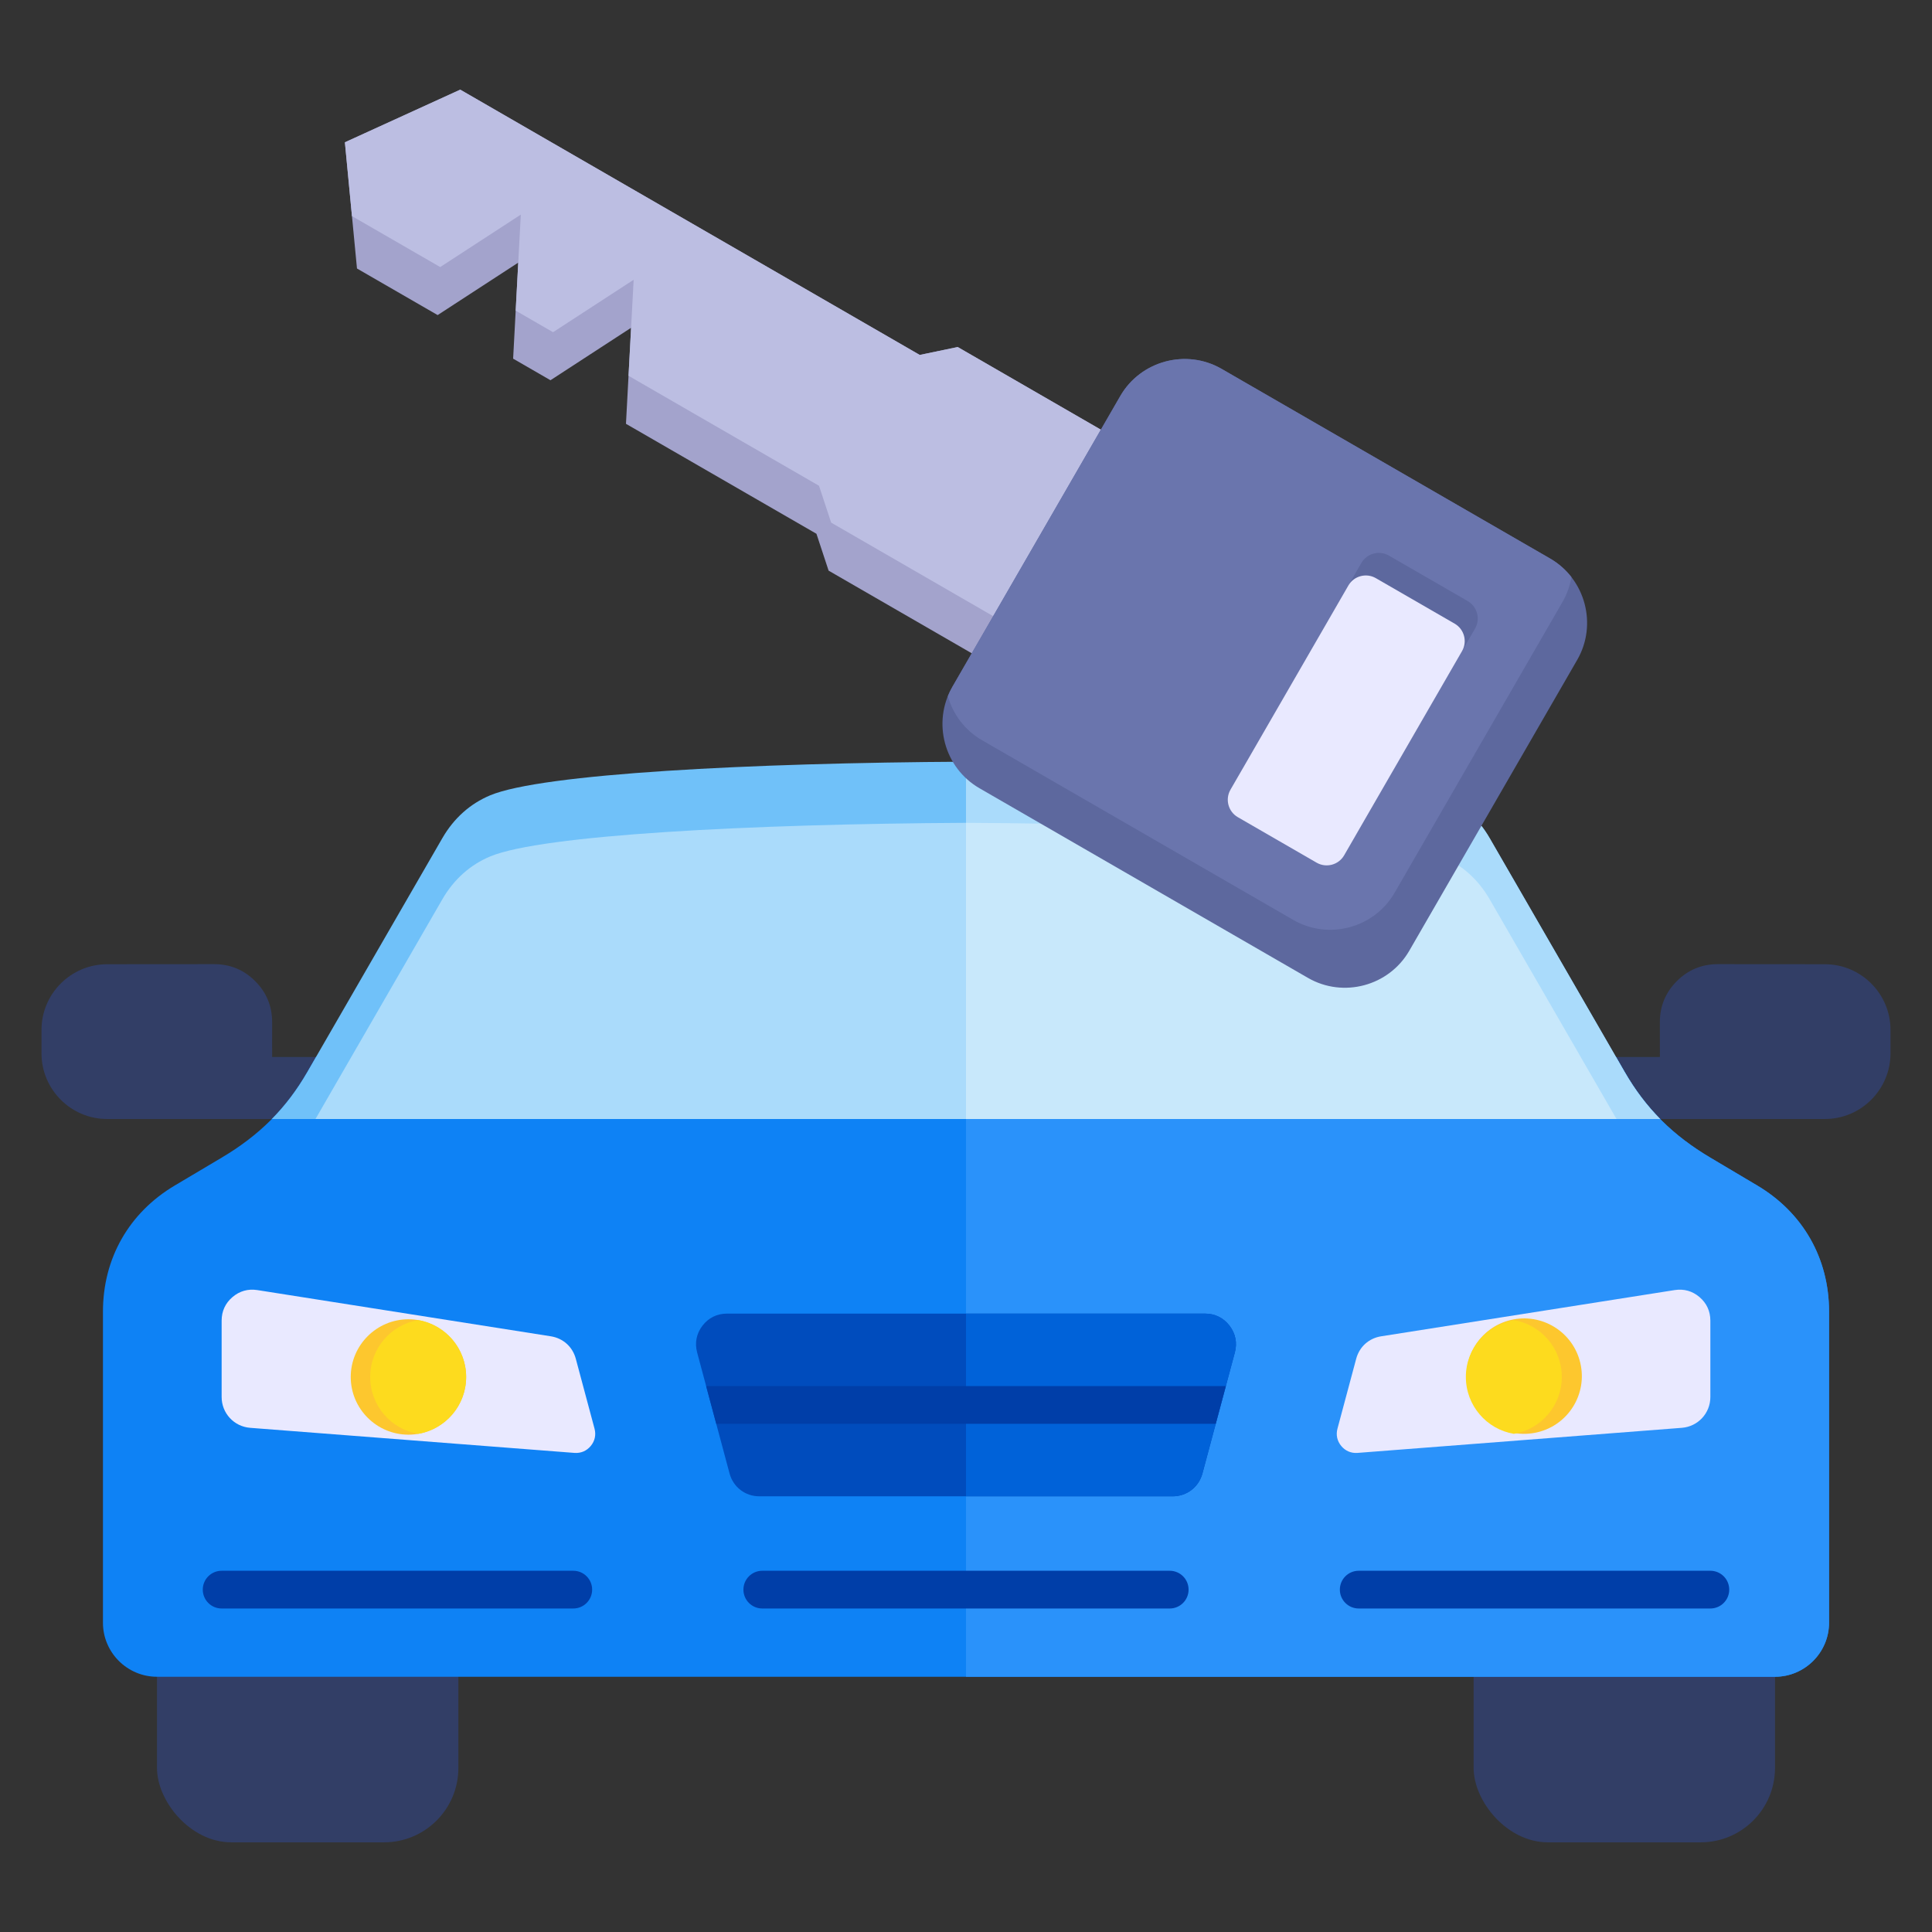 <svg id="Layer_1" height="512" viewBox="0 0 512 512" width="512" xmlns="http://www.w3.org/2000/svg" data-name="Layer 1"><rect x="0" y="0" width="512" height="512" fill="#333333" stroke="none"/><rect fill="#323e66" height="90.541" rx="19.714" width="79.87" x="41.605" y="397.7"/><path d="m28.392 296.549h63.713v-16.434h-19.99l.003-9.253c.002-4.229-1.506-7.868-4.496-10.858-2.991-2.989-6.631-4.496-10.86-4.493l-28.384.021c-9.574.007-17.379 7.817-17.379 17.392v6.234c0 9.579 7.813 17.392 17.392 17.392z" fill="#323e66" fill-rule="evenodd"/><path d="m483.608 296.549h-63.713v-16.434h19.99l-.003-9.253c-.002-4.229 1.506-7.868 4.496-10.858 2.991-2.989 6.631-4.496 10.86-4.493l28.384.021c9.574.007 17.379 7.817 17.379 17.392v6.234c0 9.579-7.813 17.392-17.392 17.392z" fill="#323e66" fill-rule="evenodd"/><rect fill="#323e66" height="90.541" rx="19.714" width="79.87" x="390.525" y="397.7"/><g fill-rule="evenodd"><path d="m484.718 430.039v-82.439c0-14.106-6.895-26.22-19.023-33.424l-12.47-7.407c-9.772-5.804-16.978-12.817-22.66-22.66l-2.306-3.994h-344.517l-2.306 3.994c-5.683 9.843-12.889 16.856-22.66 22.66l-12.47 7.407c-12.128 7.203-19.023 19.318-19.023 33.424v82.439c0 7.888 6.434 14.322 14.323 14.322h428.789c7.889 0 14.323-6.434 14.323-14.322z" fill="#0e82f5"/><path d="m484.718 430.039v-82.439c0-14.106-6.895-26.22-19.023-33.424l-12.47-7.407c-9.772-5.804-16.978-12.817-22.66-22.66l-2.306-3.994h-172.259v164.246h214.395c7.889 0 14.323-6.434 14.323-14.322z" fill="#2a92fa"/><path d="m439.959 296.549c-3.563-3.611-6.656-7.697-9.395-12.44-11.931-20.664-23.863-41.331-35.793-61.996-3.054-5.288-7.409-9.154-12.698-11.356-13.632-5.678-68.518-8.586-126.074-8.899-57.556.312-112.442 3.221-126.074 8.899-5.289 2.202-9.644 6.067-12.698 11.356-11.93 20.665-23.862 41.331-35.793 61.996-2.739 4.744-5.832 8.83-9.395 12.44z" fill="#70c1f9"/><path d="m83.606 296.549h344.788l-33.622-58.236c-3.054-5.288-7.409-9.154-12.698-11.356-13.632-5.678-68.518-8.586-126.074-8.899-57.556.312-112.442 3.221-126.074 8.899-5.289 2.202-9.644 6.067-12.698 11.356z" fill="#aadbfb"/><path d="m439.959 296.549c-3.563-3.611-6.656-7.697-9.395-12.44-11.931-20.664-23.863-41.331-35.793-61.996-3.054-5.288-7.409-9.154-12.698-11.356-13.632-5.678-68.518-8.586-126.074-8.899v94.691h183.959z" fill="#aadbfb"/><path d="m256 218.058v78.491h172.394l-33.622-58.236c-3.054-5.288-7.409-9.154-12.698-11.356-13.632-5.678-68.518-8.586-126.074-8.899z" fill="#c8e8fb"/><path d="m184.749 358.421 8.588 32.052c.972 3.628 4.149 6.066 7.906 6.066h109.514c3.757 0 6.934-2.438 7.906-6.066l8.588-32.052c.681-2.54.188-5.014-1.412-7.1s-3.864-3.202-6.493-3.202h-126.691c-2.629 0-4.893 1.116-6.493 3.202s-2.093 4.561-1.412 7.1z" fill="#004cbd"/><path d="m256 396.539h54.757c3.757 0 6.934-2.438 7.906-6.066l8.588-32.052c.681-2.54.188-5.014-1.412-7.1s-3.864-3.202-6.493-3.202h-63.345v48.42z" fill="#0062d9"/><path d="m187.136 367.329h137.728l-2.68 10h-132.368z" fill="#003ea8"/><path d="m58.737 426.268c-2.761 0-5-2.239-5-5s2.239-5 5-5h93.188c2.761 0 5 2.239 5 5s-2.239 5-5 5z" fill="#003ea8"/><path d="m360.075 426.268c-2.761 0-5-2.239-5-5s2.239-5 5-5h93.188c2.761 0 5 2.239 5 5s-2.239 5-5 5z" fill="#003ea8"/><path d="m202.014 426.268c-2.761 0-5-2.239-5-5s2.239-5 5-5h107.972c2.761 0 5 2.239 5 5s-2.239 5-5 5z" fill="#003ea8"/><path d="m68.195 341.883 77.77 12.248c3.268.515 5.776 2.771 6.632 5.966l4.96 18.512c.443 1.655.088 3.275-1.006 4.592-1.094 1.318-2.622 1.964-4.329 1.832l-85.932-6.647c-4.273-.331-7.553-3.874-7.553-8.16v-20.259c0-2.478.983-4.611 2.866-6.221 1.884-1.61 4.143-2.249 6.591-1.863z" fill="#e9e9ff"/><path d="m108.241 380.204c8.422 0 15.292-6.869 15.292-15.291s-6.869-15.292-15.292-15.292-15.292 6.869-15.292 15.292 6.869 15.291 15.292 15.291z" fill="#fdc72e"/><path d="m110.819 349.839c7.218 1.225 12.713 7.507 12.713 15.074s-5.496 13.848-12.713 15.074c-7.218-1.225-12.713-7.507-12.713-15.074s5.496-13.848 12.713-15.074z" fill="#fddb1e"/><path d="m443.805 341.883-77.771 12.248c-3.268.515-5.776 2.771-6.632 5.966l-4.96 18.512c-.443 1.655-.088 3.275 1.006 4.592 1.094 1.318 2.622 1.964 4.329 1.832l85.933-6.647c4.273-.331 7.553-3.874 7.553-8.16v-20.259c0-2.478-.983-4.611-2.866-6.221-1.884-1.61-4.143-2.249-6.591-1.863z" fill="#e9e9ff"/></g><circle cx="403.76" cy="364.912" fill="#fdc72e" r="15.292" transform="matrix(.973 -.231 .231 .973 -73.242 102.897)"/><path d="m401.181 349.839c-7.218 1.225-12.713 7.507-12.713 15.074s5.496 13.848 12.713 15.074c7.218-1.225 12.713-7.507 12.713-15.074s-5.496-13.848-12.713-15.074z" fill="#fddb1e" fill-rule="evenodd"/><path d="m308.513 123.552-54.708-31.585-10.07 2.094-121.766-70.302-30.567 13.95 3.203 33.447 21.377 12.342 21.362-13.901-1.358 25.45 9.901 5.717 21.362-13.901-1.358 25.45 50.48 29.144 3.221 9.769 54.708 31.585z" fill="#a3a3cc" fill-rule="evenodd"/><path d="m308.513 123.552-54.708-31.585-10.07 2.094-121.766-70.302-30.567 13.95 1.873 19.563 23.386 13.501 21.362-13.901-1.358 25.45 9.901 5.717 21.362-13.901-1.358 25.45 50.479 29.144 3.222 9.769 59.709 34.472z" fill="#bcbee2" fill-rule="evenodd"/><path d="m323.744 97.758 87.038 50.251c9.366 5.407 12.605 17.495 7.198 26.86l-44.503 77.081c-5.408 9.366-17.495 12.605-26.861 7.197l-87.038-50.251c-9.366-5.407-12.605-17.495-7.197-26.86l44.503-77.081c5.407-9.366 17.494-12.605 26.86-7.197z" fill="#5d689e" fill-rule="evenodd"/><path d="m323.744 97.758 87.038 50.251c2.254 1.301 4.151 2.989 5.66 4.933-.374 2.254-1.149 4.476-2.354 6.564l-44.503 77.081c-5.408 9.366-17.495 12.605-26.861 7.197l-82.468-47.613c-4.602-2.657-7.723-6.927-9.068-11.694.337-.829.732-1.646 1.191-2.442l44.503-77.081c5.407-9.366 17.494-12.605 26.86-7.197z" fill="#6a75ad" fill-rule="evenodd"/><path d="m368.065 147.23 20.892 12.062c2.538 1.465 3.416 4.741 1.951 7.28l-31.244 54.116c-1.466 2.539-4.742 3.417-7.28 1.951l-20.892-12.062c-2.539-1.466-3.416-4.742-1.951-7.28l31.244-54.116c1.466-2.538 4.742-3.416 7.28-1.95z" fill="#5d689e" fill-rule="evenodd"/><path d="m364.61 153.214 20.892 12.062c2.539 1.465 3.416 4.741 1.951 7.28l-31.244 54.116c-1.466 2.539-4.742 3.417-7.28 1.951l-20.892-12.062c-2.539-1.465-3.416-4.741-1.951-7.28l31.244-54.116c1.466-2.538 4.742-3.416 7.28-1.95z" fill="#e9e9ff" fill-rule="evenodd"/></svg>